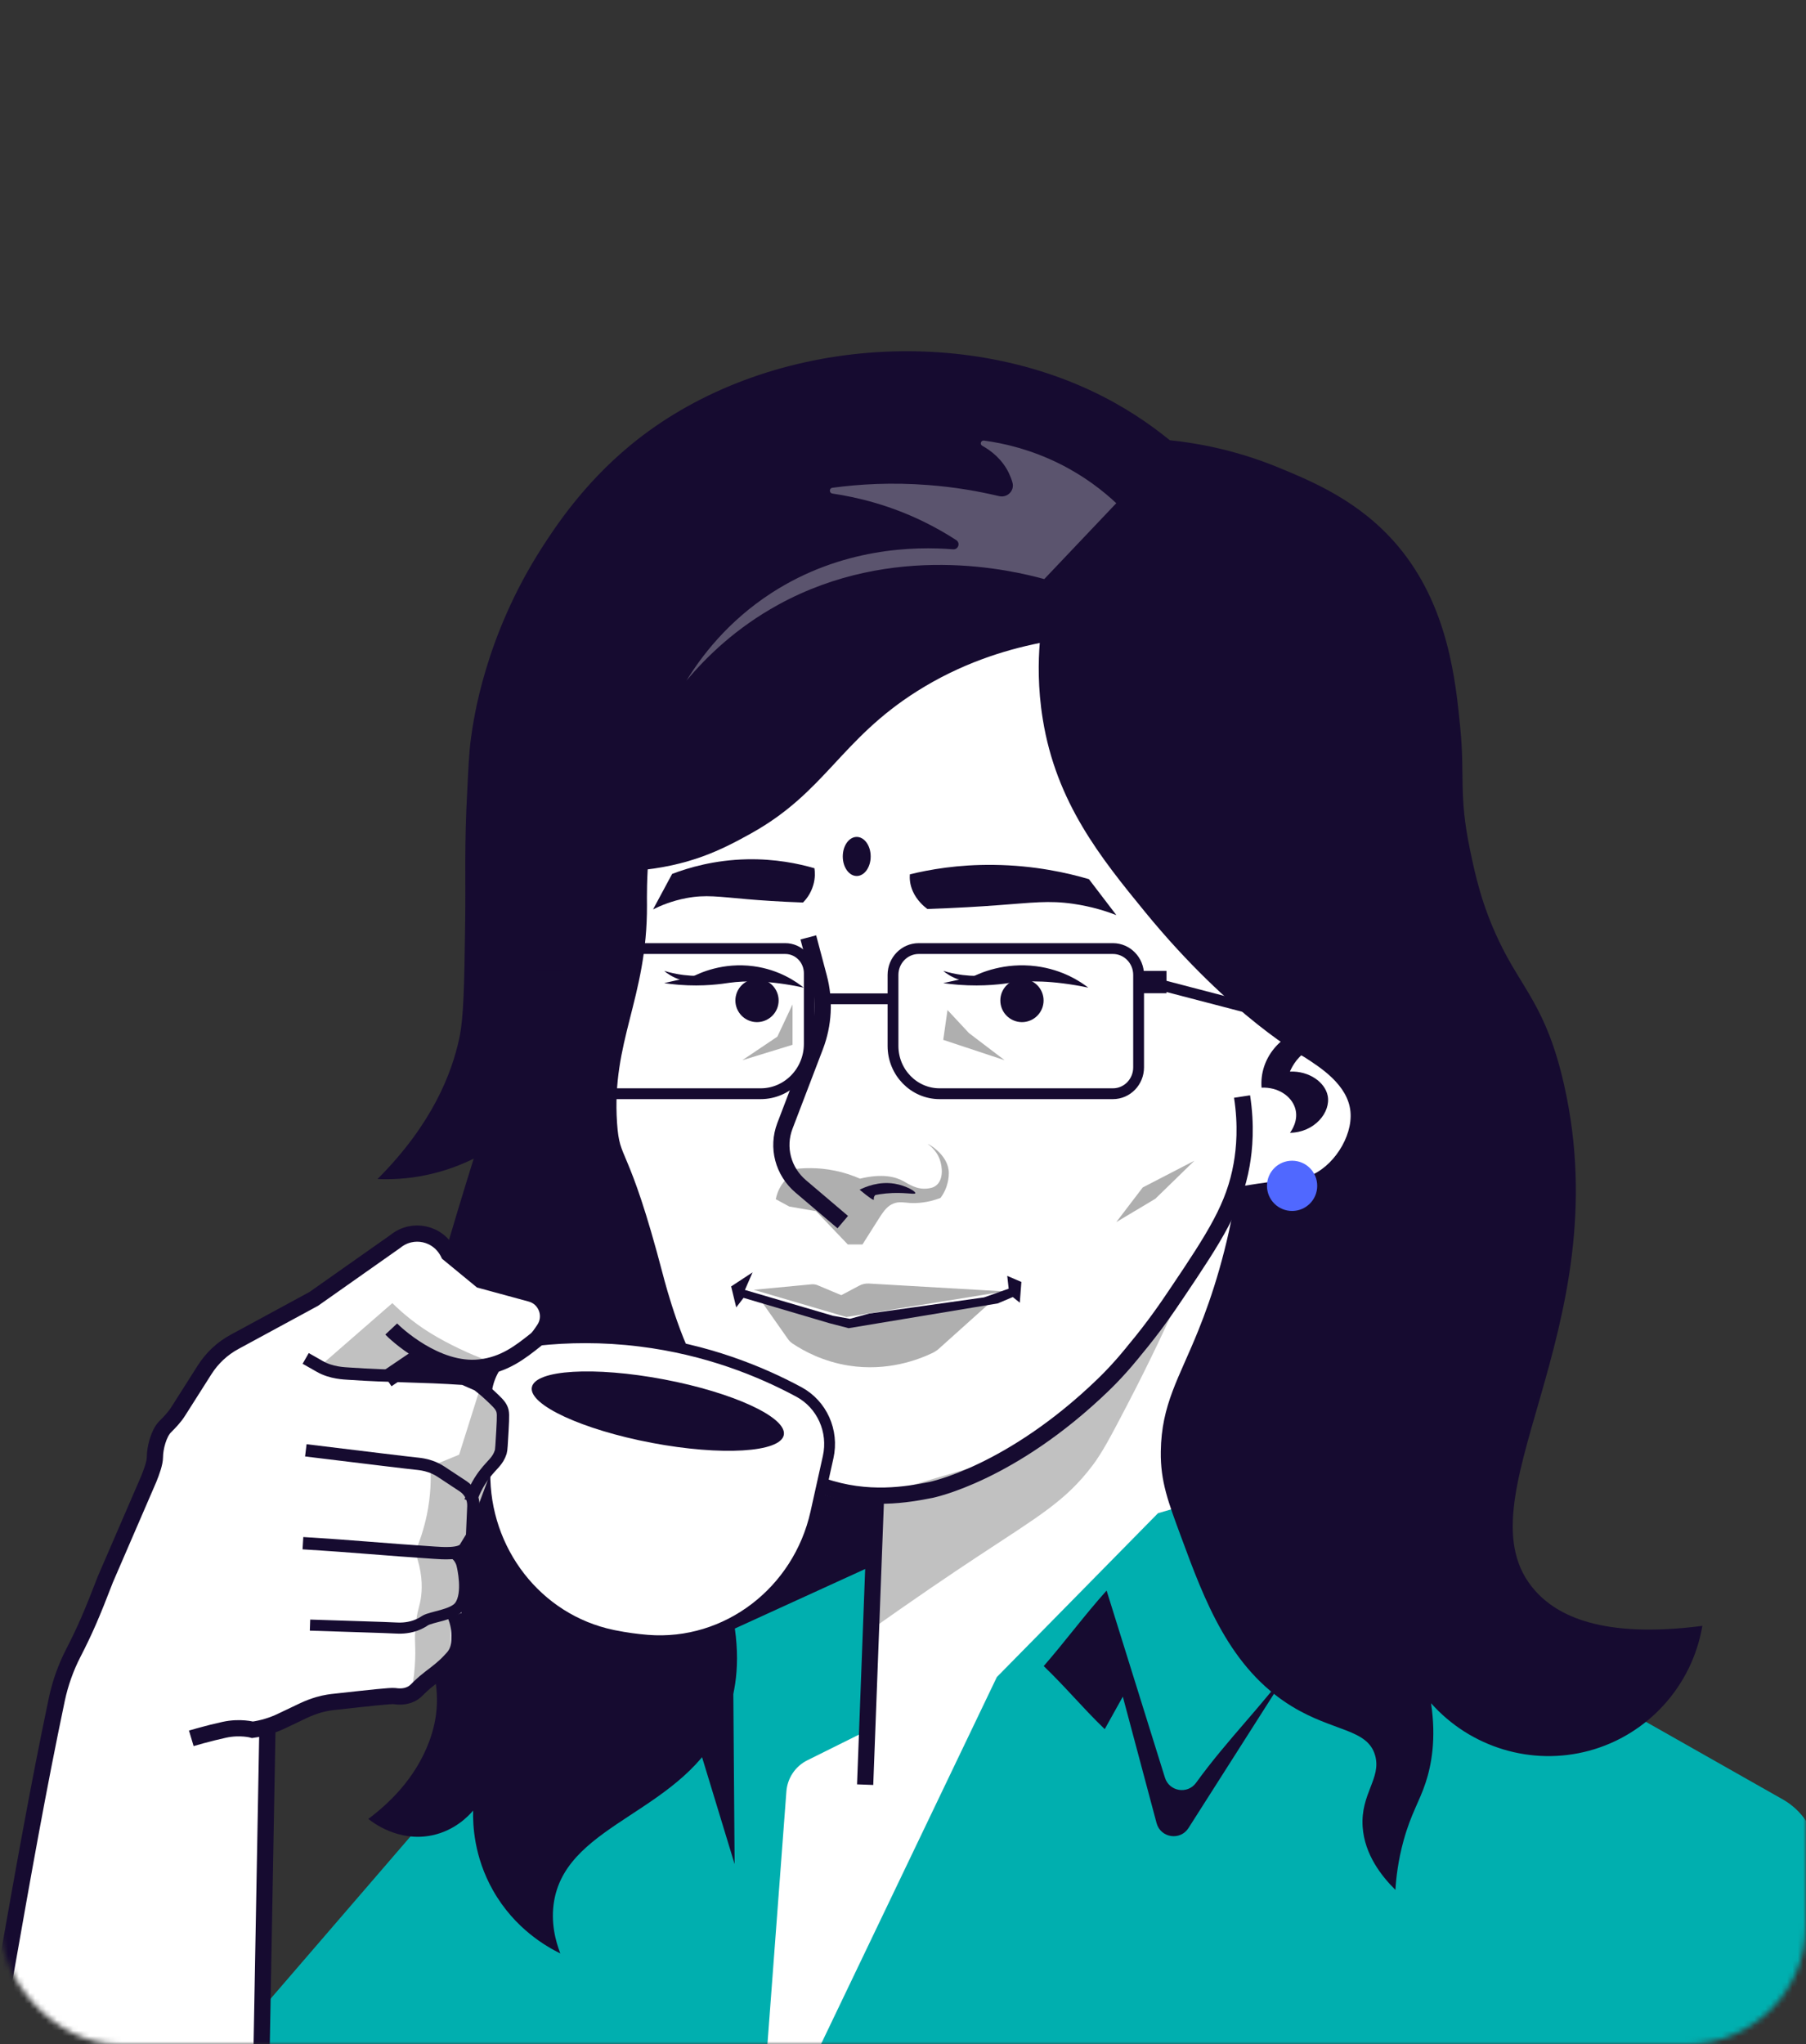 <svg width="334" height="378" viewBox="0 0 334 378" fill="none" xmlns="http://www.w3.org/2000/svg">
  <rect x="0" y="0" width="334" height="378" fill="#333333" stroke="none"/>
  <mask id="mask0_8878_5922" style="mask-type:alpha" maskUnits="userSpaceOnUse" x="0" y="0" width="334" height="378">
    <rect width="334" height="378" rx="22" fill="#8500E4" />
  </mask>
  <g mask="url(#mask0_8878_5922)">
    <path
      d="M260.514 301.056C220.316 334.871 180.118 368.685 139.92 402.5C127.816 389.009 115.699 375.531 103.595 362.04C94.012 314.923 87.739 245.589 110.833 169.436C115.578 153.771 121.128 139.3 127.079 126.037C158.685 119.433 190.304 112.842 221.911 106.237C233.317 127.608 246.855 158.429 254.991 197.425C263.797 239.656 263.007 275.9 260.514 301.056Z"
      fill="white" />
    <path
      d="M159 277.45L160.173 302C168.894 295.768 176.079 290.934 180.958 287.715C192.052 280.39 197.053 277.572 202.013 271.024C203.846 268.607 205.397 265.667 208.416 259.873C212.756 251.564 215.951 244.652 218 240C208.713 249.426 199.425 258.853 190.151 268.279L159 277.462V277.45Z"
      fill="#C1C1C1" />
    <path
      d="M228.779 275.53L214.158 279.808L184.355 310.105L140.091 402.499L145.433 331.269C145.62 328.788 147.093 326.589 149.316 325.489L160.978 319.695C161.687 305.841 162.383 291.986 163.093 278.132C154.082 282.893 145.072 287.667 136.047 292.429L133.758 313.002C118.24 317.495 102.722 322.002 87.191 326.495C65.354 351.83 43.503 377.165 21.666 402.499H344.767L336.091 342.093C335.529 338.15 333.159 334.676 329.691 332.718L228.779 275.53Z"
      fill="#00AFAF" />
    <path
      d="M146.656 216.992C146.139 217.333 145.323 217.959 144.616 218.995C143.868 220.084 143.597 221.133 143.474 221.746C144.304 222.196 145.133 222.645 145.963 223.095C147.622 223.381 149.267 223.667 150.926 223.966C152.884 226.01 154.829 228.053 156.787 230.11H159.506C160.526 228.502 161.532 226.909 162.552 225.301C163.599 223.653 164.211 222.972 165.204 222.563C166.278 222.128 167.081 222.359 168.318 222.441C169.664 222.509 171.568 222.4 173.934 221.515C174.206 221.147 174.559 220.616 174.859 219.907C174.927 219.757 175.661 217.973 175.43 216.311C175.035 213.328 171.636 211.475 171.595 211.53C171.554 211.571 173.064 212.429 173.771 214.322C174.315 215.78 174.491 218.082 173.172 219.172C172.615 219.635 171.962 219.717 171.527 219.771C169.542 220.016 167.964 218.899 167.108 218.422C165.612 217.592 163.178 216.951 159.044 217.946C157.807 217.401 156.256 216.842 154.434 216.475C151.211 215.807 148.437 215.957 146.52 216.229C149.199 218.681 151.878 221.12 154.57 223.571C151.932 221.378 149.281 219.199 146.642 217.006L146.656 216.992Z"
      fill="#AFAFAF" />
    <path
      d="M120.777 143.399C120.031 146.53 119.058 151.38 118.524 157.376C118.084 162.359 118.138 165.997 118.151 167.343C118.231 184.304 111.566 192.126 112.619 207.742C113.152 215.629 114.698 211.392 121.177 236.175C121.551 237.614 125.03 250.952 129.589 256.495C133.135 260.799 137.455 264.942 137.455 264.942C137.628 265.116 137.814 265.289 137.921 265.382C141.294 268.553 145.413 272.471 152.105 274.789C160.504 277.694 167.863 276.348 172.129 275.508C172.129 275.508 186.9 272.617 204.057 256.042C207.243 252.977 209.816 249.673 209.816 249.673C213.415 245.369 215.908 241.705 217.588 239.2C224.8 228.501 228.266 223.064 229.626 215.376C230.146 212.432 230.532 208.141 229.706 202.758"
      stroke="#160B30" stroke-width="3" stroke-miterlimit="10" />
    <path
      d="M149.49 173.335L151.46 180.766C152.578 184.977 152.341 189.403 150.776 193.494L145.159 208.195C143.65 212.152 144.81 216.592 148.093 219.381C150.678 221.581 153.277 223.781 155.861 225.981"
      stroke="#160B30" stroke-width="3" stroke-miterlimit="10" />
    <path
      d="M148.635 182.625C147.366 181.608 144.167 179.302 139.355 178.664C133.696 177.907 129.373 179.917 127.971 180.65C127.072 180.84 126.173 181.029 125.261 181.23C124.442 181.407 123.635 181.596 122.829 181.786C123.45 181.88 124.362 181.998 125.499 182.093C130.166 182.471 133.67 181.904 134.886 181.726C137.781 181.336 142.171 181.23 148.635 182.625Z"
      fill="#160B30" />
    <path
      d="M143.814 186.205C143.151 188.312 140.895 189.473 138.799 188.817C136.69 188.148 135.523 185.902 136.186 183.795C136.849 181.688 139.105 180.527 141.201 181.183C143.31 181.852 144.477 184.098 143.814 186.205Z"
      fill="#160B30" />
    <path
      d="M128.344 181.593C127.707 181.581 126.816 181.482 125.841 181.175C124.398 180.72 123.394 180.008 122.829 179.528C123.818 179.823 125.035 180.118 126.434 180.29C128.245 180.511 129.842 180.487 131.087 180.389C130.168 180.794 129.263 181.187 128.344 181.593Z"
      fill="#160B30" />
    <path
      d="M201.268 182.625C199.947 181.608 196.623 179.302 191.624 178.664C185.735 177.907 181.247 179.917 179.794 180.65C178.865 180.84 177.923 181.029 176.968 181.23C176.117 181.407 175.28 181.596 174.442 181.786C175.083 181.88 176.039 181.998 177.216 182.093C182.071 182.471 185.709 181.904 186.978 181.726C189.988 181.336 194.555 181.23 201.281 182.625H201.268Z"
      fill="#160B30" />
    <path
      d="M189 189C191.209 189 193 187.209 193 185C193 182.791 191.209 181 189 181C186.791 181 185 182.791 185 185C185 187.209 186.791 189 189 189Z"
      fill="#160B30" />
    <path
      d="M179.966 181.593C179.319 181.581 178.443 181.482 177.46 181.175C176.018 180.72 175.008 180.008 174.442 179.528C175.439 179.823 176.652 180.118 178.039 180.29C179.858 180.511 181.447 180.487 182.7 180.389C181.784 180.794 180.868 181.187 179.966 181.593Z"
      fill="#160B30" />
    <path
      d="M175.233 186.754C174.974 188.596 174.715 190.439 174.442 192.281C178.232 193.535 182.008 194.79 185.797 196.045L179.2 191.026L175.219 186.754H175.233Z"
      fill="#AFAFAF" />
    <path
      d="M108.691 175.399H145.224C147.679 175.399 149.668 177.438 149.668 179.955V193.019C149.668 198.107 145.638 202.239 140.674 202.239H108.691C106.236 202.239 104.248 200.2 104.248 197.683V179.955C104.248 177.438 106.236 175.399 108.691 175.399Z"
      stroke="#160B30" stroke-width="2" stroke-miterlimit="10" />
    <path
      d="M169.901 175.399H205.823C208.438 175.399 210.572 177.573 210.572 180.267V197.371C210.572 200.051 208.451 202.239 205.823 202.239H173.769C169.02 202.239 165.152 198.287 165.152 193.406V180.267C165.152 177.587 167.273 175.399 169.901 175.399Z"
      stroke="#160B30" stroke-width="2" stroke-miterlimit="10" />
    <path
      d="M158.442 161.98C159.867 161.98 161.023 160.362 161.023 158.367C161.023 156.371 159.867 154.754 158.442 154.754C157.017 154.754 155.861 156.371 155.861 158.367C155.861 160.362 157.017 161.98 158.442 161.98Z"
      fill="#160B30" />
    <path d="M162 277L160 330" stroke="#160B30" stroke-width="3" stroke-miterlimit="10" />
    <path d="M146.571 185.722L143.764 191.687L137.28 196.045L146.571 193.193V185.722Z" fill="#AFAFAF" />
    <path
      d="M139.358 238.499C142.946 238.164 146.534 237.815 150.121 237.479C150.468 237.451 150.828 237.507 151.161 237.633C152.642 238.248 154.122 238.876 155.589 239.491C156.696 238.904 157.803 238.318 158.91 237.731C159.457 237.437 160.057 237.312 160.671 237.339C169.046 237.829 177.422 238.318 185.797 238.793C176.035 240.372 166.285 241.95 156.523 243.529C150.801 241.853 145.066 240.176 139.345 238.485L139.358 238.499Z"
      fill="#AFAFAF" />
    <path
      d="M140.377 239.999C142.167 242.542 143.958 245.071 145.734 247.614C145.953 247.927 146.213 248.185 146.527 248.403C148.618 249.803 152.171 251.748 156.941 252.509C164.115 253.638 169.841 251.421 172.465 250.17C172.875 249.966 173.258 249.722 173.6 249.422C177.317 246.077 181.034 242.746 184.765 239.4C175.609 241.195 166.452 242.99 157.296 244.785C151.665 243.194 146.021 241.603 140.391 240.012L140.377 239.999Z"
      fill="#AFAFAF" />
    <path d="M206.443 225.981L211.338 219.569L220.894 214.626L213.669 221.66L206.443 225.981Z" fill="#AFAFAF" />
    <path
      d="M136.163 241.774L135.216 237.872L139.18 235.271L137.765 238.522C143.183 240.107 148.589 241.706 154.007 243.291C155.062 243.481 156.116 243.67 157.184 243.86C158.371 243.535 159.559 243.21 160.76 242.885C167.834 241.882 174.907 240.893 181.981 239.904C183.502 239.362 185.024 238.834 186.545 238.292C186.465 237.506 186.372 236.707 186.278 235.921C187.146 236.301 188.027 236.667 188.894 237.046C188.801 238.319 188.694 239.606 188.6 240.88C188.173 240.541 187.733 240.189 187.306 239.837C186.372 240.229 185.451 240.622 184.517 241.015C175.321 242.546 166.139 244.063 156.943 245.594C155.769 245.282 154.581 244.971 153.393 244.673C148.095 243.115 142.81 241.543 137.511 239.986L136.137 241.774H136.163Z"
      fill="#160B30" />
    <path
      d="M120.764 168.174C121.947 165.986 123.117 163.786 124.3 161.599C127.324 160.44 132.124 159.021 138.147 158.891C143.403 158.787 147.705 159.698 150.622 160.545C150.716 161.209 150.797 162.341 150.407 163.656C149.937 165.296 149.022 166.364 148.512 166.885C144.142 166.728 140.62 166.481 138.227 166.273C132.89 165.817 130.497 165.401 126.961 166.064C124.246 166.572 122.122 167.484 120.764 168.16V168.174Z"
      fill="#160B30" />
    <path
      d="M206.443 169.193C204.761 166.979 203.066 164.779 201.385 162.565C197.478 161.413 191.334 160.012 183.761 159.92C177.166 159.841 171.844 160.797 168.268 161.675C168.215 162.343 168.229 163.495 168.825 164.831C169.566 166.482 170.824 167.569 171.499 168.079C176.955 167.896 181.364 167.621 184.343 167.398C190.99 166.914 193.956 166.468 198.471 167.123C201.927 167.621 204.682 168.525 206.443 169.206V169.193Z"
      fill="#160B30" />
    <g style="mix-blend-mode:multiply">
      <path
        d="M85.772 388.048C85.229 380.543 85.035 371.973 85.591 362.555C86.264 351.048 87.907 340.861 89.796 332.305C86.95 337.493 82.085 347.975 81.581 362.11C81.167 373.63 83.806 382.766 85.785 388.048H85.772Z"
        fill="#00AFAF" />
    </g>
    <path d="M150.7 184.69H165.152" stroke="#160B30" stroke-width="2" stroke-miterlimit="10" />
    <path
      d="M192.252 118.901C185.658 120.224 177.642 122.737 169.613 127.804C155.418 136.76 152.67 146.452 138.891 154.112C133.382 157.173 127.566 160.131 117.5 161C119.886 170.184 117.485 176.356 116.305 180.474C115.876 181.957 114.831 184.979 113.759 189.738C113.169 192.371 112.606 195.446 112.177 198.935C112.177 198.935 111.922 201.475 111.896 204.028C111.802 211.741 116.305 221.634 120.675 232.823C124.978 243.824 124.602 244.439 127.618 250.682C130.299 256.23 132.591 260.989 135.755 264.825C138.208 267.793 142.725 276.329 161.597 278C160.418 281.797 162.777 285.599 161.597 289.396C153.032 293.313 144.467 297.216 135.902 301.133C137.028 309.087 135.567 314.608 134.039 318.164C126.72 335.128 105.127 336.825 102.499 351.383C101.776 355.407 102.754 358.949 103.625 361.209C101.306 360.072 95.221 356.744 91.146 349.498C87.648 343.282 87.433 337.427 87.5 334.793C86.656 335.783 84.149 338.456 79.981 339.352C73.641 340.715 68.775 336.866 68.118 336.331C71.71 333.644 76.79 329.005 79.404 321.947C85.543 305.33 69.445 295.652 71.751 271.536C72.18 267.111 75.035 257.005 80.838 236.806C83.573 227.302 85.959 219.495 87.608 214.241C85.476 215.297 82.541 216.5 78.908 217.262C75.316 218.024 72.18 218.118 69.82 218.011C80.048 207.771 83.546 198.36 84.913 192.117C85.758 188.24 85.865 182.372 86.026 170.635C86.147 162.199 85.838 156.612 86.428 145.904C86.575 143.204 86.696 139.327 87.125 136.319C87.567 133.191 89.605 117.751 100.274 101.188C102.7 97.432 107.861 89.544 116.52 82.379C140.138 62.835 177.24 59.56 204.101 73.383C209.771 76.297 213.927 79.438 216.339 81.403C221.232 81.911 228.376 83.141 236.392 86.43C242.651 89.01 251.484 92.632 258.468 100.894C267.877 112.016 269.218 125.959 270.076 134.742C270.934 143.618 269.754 146.973 271.845 157.053C272.864 161.986 274.07 167.36 277.166 173.896C281.415 182.92 285.959 185.994 289.257 200.579C299.578 246.217 269.084 277.472 283.909 294.141C287.983 298.713 296.227 303.045 314.832 300.638C312.942 311.76 304.738 320.797 293.895 323.725C283.319 326.586 271.966 323.163 264.661 314.942C265.639 321.546 264.728 326.372 263.655 329.633C262.476 333.216 260.961 335.328 259.58 340.328C258.548 344.071 258.2 347.279 258.066 349.458C255.506 346.918 252.369 342.948 252.007 337.815C251.592 331.665 255.519 328.831 254.313 324.594C252.905 319.661 246.632 320.236 238.925 315.53C227.411 308.512 222.733 295.839 218.457 284.249C216.071 277.806 214.597 273.969 214.677 268.395C214.798 259.652 218.042 254.88 221.62 246.003C224.1 239.867 227.049 230.991 228.818 219.468C228.952 219.441 229.14 219.414 229.381 219.374C238.818 217.837 240.024 218.198 241.941 217.53C246.485 215.952 250.184 210.217 249.755 205.579C249.3 200.566 244.099 197.344 241.324 195.526C241.324 195.526 227.733 188.133 211.809 168.683C203.498 158.537 195.335 148.364 192.855 133.017C191.904 127.175 192.024 122.216 192.293 118.861L192.252 118.901Z"
      fill="#160B30" />
    <path d="M104.248 179.528H99.086V183.657H104.248V179.528Z" fill="#160B30" />
    <path d="M215.733 179.528H210.572V183.657H215.733V179.528Z" fill="#160B30" />
    <path d="M212.636 181.593L236.379 187.787" stroke="#160B30" stroke-width="2" stroke-miterlimit="10" />
    <g style="mix-blend-mode:multiply">
      <path d="M165.152 390.112L210.572 308.563L200.047 340.726L195.779 343.236L165.152 390.112Z" fill="#00AFAF" />
    </g>
    <path
      d="M239.476 307.137C233.581 315.287 227.099 321.499 221.204 329.649C219.63 331.827 216.243 331.279 215.442 328.7C211.655 316.529 208.441 306.295 204.653 294.111C200.492 298.747 196.971 303.543 193.023 308.072C197.331 312.227 200.012 315.581 204.306 319.736L207.654 313.724C209.734 321.512 211.815 329.315 213.895 337.104C214.629 339.856 218.283 340.417 219.804 338.012C226.365 327.712 232.914 317.424 239.476 307.124V307.137Z"
      fill="#160B30" />
    <g style="mix-blend-mode:multiply">
      <path
        d="M194.011 325.182C195.289 322.614 194.509 319.625 192.268 318.506C190.027 317.388 187.174 318.563 185.896 321.132C184.618 323.701 185.399 326.69 187.639 327.808C189.88 328.927 192.733 327.751 194.011 325.182Z"
        fill="#00AFAF" />
    </g>
    <g style="mix-blend-mode:multiply">
      <path
        d="M179.954 350.471C181.232 347.903 180.452 344.914 178.211 343.795C175.971 342.677 173.118 343.852 171.84 346.421C170.562 348.99 171.342 351.979 173.583 353.097C175.824 354.216 178.676 353.04 179.954 350.471Z"
        fill="#00AFAF" />
    </g>
    <path
      d="M161.009 280.691L135.461 292.328C135.594 309.783 135.727 327.237 135.861 344.692C132.888 334.951 129.916 325.21 126.958 315.468L130.609 288.749L161.023 280.704L161.009 280.691Z"
      fill="#160B30" />
    <path
      d="M89.873 258.564C89.947 253.031 94.062 248.409 99.486 247.829C104.923 247.249 111.318 247.109 118.405 247.992C130.709 249.511 140.639 253.56 147.724 257.371C152.021 259.679 154.23 264.625 153.158 269.435L150.873 279.712C147.637 294.265 134.441 304.458 119.763 303.3C117.777 303.14 115.732 302.862 113.613 302.438C113.491 302.417 113.369 302.383 113.248 302.361C99.311 299.446 89.499 286.69 89.681 272.261C89.736 267.691 89.803 263.107 89.858 258.537L89.873 258.564Z"
      fill="white" stroke="#160B30" stroke-width="2" stroke-miterlimit="10" />
    <g style="mix-blend-mode:multiply">
      <path
        d="M329.283 334.504C325.467 332.798 311.383 327.055 295.537 332.598C281.625 337.462 274.629 348.135 270.601 354.291C261.989 367.429 260.439 380.513 260.121 387.016C260.73 383.884 267.885 349.68 298.028 337.608C310.8 332.492 322.605 333.384 329.27 334.504H329.283Z"
        fill="#00AFAF" />
    </g>
    <path
      d="M238.567 209.464C238.773 209.191 240.244 207.183 239.516 204.888C238.8 202.607 236.256 200.977 233.313 201.121C232.887 195.776 236.834 190.965 242.335 190.013C247.932 189.062 253.474 192.386 254.959 197.653C251.274 193.572 245.993 192.23 242.335 194.003C240.121 195.072 239.034 197.04 238.553 198.148C242.115 197.992 245.044 200.13 245.539 202.594C246.158 205.618 243.16 209.399 238.553 209.464H238.567Z"
      fill="#160B30" />
    <path
      d="M144.957 265.335C145.567 262.094 135.632 257.493 122.764 255.059C109.897 252.626 98.971 253.281 98.36 256.523C97.749 259.764 107.685 264.365 120.553 266.799C133.42 269.232 144.346 268.577 144.957 265.335Z"
      fill="#160B30" />
    <path
      d="M158.958 219.999C160.055 219.454 162.512 218.4 165.431 218.875C167.598 219.234 169.394 220.323 169.275 220.636C169.157 220.949 167.149 220.369 163.859 220.682C163.027 220.763 162.353 220.879 161.891 220.972C161.812 221.042 161.706 221.157 161.653 221.308C161.534 221.598 161.653 221.783 161.6 221.841C161.495 221.922 160.874 221.563 158.971 219.987L158.958 219.999Z"
      fill="#160B30" />
    <path
      d="M193.115 107.091C197.562 102.405 202.009 97.732 206.443 93.046C204.059 90.814 200.576 88.042 195.888 85.719C190.69 83.145 185.801 81.983 181.984 81.468C181.408 81.389 181.153 82.155 181.662 82.432C183.377 83.382 185.346 84.953 186.565 87.448C186.86 88.069 187.087 88.663 187.248 89.244C187.663 90.735 186.297 92.095 184.77 91.739C180.979 90.841 176.586 90.062 171.697 89.692C164.932 89.164 158.931 89.521 153.948 90.194C153.319 90.273 153.319 91.171 153.948 91.263C158.69 91.963 164.53 93.415 170.692 96.398C172.969 97.507 175.019 98.682 176.84 99.87C177.657 100.398 177.229 101.653 176.251 101.573C169.178 101.006 155.65 101.257 142.71 109.626C134.459 114.959 129.583 121.573 126.958 125.85C130.601 121.494 136.106 116.108 143.956 111.804C165.227 100.148 187.194 105.454 193.128 107.078L193.115 107.091Z"
      fill="white" fill-opacity="0.3" />
    <path
      d="M243.605 219.271C243.605 221.841 241.53 223.916 238.959 223.916C236.389 223.916 234.314 221.841 234.314 219.271C234.314 216.701 236.389 214.626 238.959 214.626C241.53 214.626 243.605 216.701 243.605 219.271Z"
      fill="#5068FF" />
    <path
      d="M47.719 416C29.145 415.036 10.557 414.058 -8.017 413.094C-1.879 379.437 4.259 345.78 10.383 312.137C17.096 296.038 23.823 279.953 30.536 263.854C33.852 259.301 37.169 254.747 40.471 250.193C52.493 242.84 64.528 235.501 76.55 228.148C84.775 232.863 92.985 237.577 101.196 242.291C101.035 243.684 100.554 245.814 99.029 247.783C96.302 251.318 88.924 253.257 83.842 252.36C77.132 249.263 72.487 253.908 72.487 253.908C76.1 252.36 89.004 254.424 93.507 261.819C93.199 264.028 92.905 266.238 92.597 268.448C91.113 270.484 89.482 273.109 88.051 276.35C86.018 280.957 85.149 285.149 84.748 288.283C85.002 288.766 85.243 289.234 85.497 289.716C85.39 290.708 85.256 292.355 85.243 294.391C85.216 298.261 85.684 299.694 85.243 302.145C85.015 303.337 84.507 305.132 83.17 307.208C80.79 309.217 78.409 311.239 76.029 313.248C70.305 314.105 64.582 314.976 58.845 315.833C55.73 317.32 52.6 318.82 49.471 320.306C48.896 352.195 48.308 384.098 47.733 415.987L47.719 416Z"
      fill="white" />
    <path
      d="M72.566 240.952C68.086 244.849 63.606 248.747 59.126 252.658C59.808 252.858 60.49 253.073 61.172 253.274H71.455C77.878 250.911 76.1 250.811 91.068 251.843C88.594 251.147 84.293 249.215 80.897 247.273C77.219 245.184 74.478 242.854 72.552 240.952H72.566Z"
      fill="#C1C1C1" />
    <path
      d="M72.352 245.747C72.967 246.403 80.643 253.756 88.76 252.858C93.266 252.363 96.222 250.019 99.043 247.782C99.605 247.34 100.033 246.657 100.594 245.84C102.279 243.389 101.036 240.001 98.174 239.224L88.92 236.706C86.847 234.992 85.042 233.505 82.956 231.804C81.057 227.894 76.283 226.996 73.167 229.514C68.099 233.077 63.098 236.612 58.03 240.175C53.135 242.827 48.255 245.479 43.36 248.131C41.114 249.349 39.228 251.117 37.851 253.274C36.219 255.845 34.574 258.43 32.943 261.001C32.274 262.059 31.405 262.957 30.523 263.841C29.365 265 28.65 267.717 28.65 269.439C28.65 270.5 28.035 272.188 27.5 273.5L19.5 292C17 298.5 15.696 301.5 13.54 305.694C12.162 308.373 11.146 311.239 10.517 314.185C3.55 347.307 -1.063 379.959 -8.03 413.08C10.544 414.045 29.132 415.022 47.706 415.987C48.281 384.098 48.87 352.195 49.445 320.306"
      stroke="#160B30" stroke-width="3" stroke-miterlimit="10" />
    <path
      d="M76.016 313.261C76.551 310.529 76.725 308.319 76.778 306.833C76.885 303.953 76.591 303.176 76.859 300.565C77.153 297.658 77.661 297.123 77.902 295.007C78.102 293.158 78.062 290.453 76.765 286.984C77.567 285.149 78.383 282.805 78.958 280.033C79.667 276.551 79.734 273.497 79.613 271.167C81.379 270.443 83.144 269.72 84.909 268.984C86.166 265.019 87.409 261.042 88.666 257.077C90.044 258.189 91.408 259.314 92.785 260.425C92.785 262.555 92.785 264.671 92.785 266.801C90.111 273.966 87.436 281.118 84.762 288.283C85.043 288.832 86.834 292.422 85.163 295.877C84.641 296.948 83.933 297.712 83.344 298.234C83.344 300.833 83.317 303.444 83.304 306.042C80.884 308.44 78.45 310.837 76.029 313.248L76.016 313.261Z"
      fill="#C1C1C1" />
    <path
      d="M35.377 321.431C35.377 321.431 38.5 320.5 41.5 319.851C44.432 319.216 46.703 319.851 46.703 319.851C48.562 319.596 50.381 319.047 52.079 318.23L56.157 316.288C57.067 315.86 58.003 315.511 58.952 315.23C60.29 314.855 61.333 314.735 61.894 314.681C68.781 313.918 72.231 313.543 72.953 313.623C73.488 313.69 74.745 313.878 76.029 313.248C76.657 312.94 76.965 312.592 77.5 312.069C79.118 310.489 80.041 309.994 81.458 308.802C81.98 308.36 82.515 307.904 83.17 307.208C83.625 306.726 83.919 306.418 84.159 306.056C84.989 304.837 84.975 303.484 84.975 302.386C84.975 300.926 84.641 299.667 84.24 298.69"
      stroke="#160B30" stroke-width="3" stroke-miterlimit="10" />
    <path
      d="M57.335 300.498C65.131 300.766 70.881 300.913 73.154 301.034C73.756 301.06 75.2 301.154 76.845 300.565C77.754 300.243 78.343 299.842 78.584 299.681C79.747 298.931 83.759 298.659 85 297C86.748 294.663 85.484 289.542 85.484 289.542C85.484 289.542 85.225 287.708 83.5 287"
      stroke="#160B30" stroke-width="2.05" stroke-miterlimit="10" />
    <path
      d="M56.024 285.35C65.919 285.953 70.84 286.489 80.295 287.105C81.779 287.198 85.243 287.493 86.005 286.221L87.302 284.091L87.543 278.533C87.609 277.046 86.887 275.64 85.644 274.823L81.605 272.158C80.977 271.743 80.308 271.408 79.599 271.167C78.556 270.805 77.701 270.725 77.42 270.685C75.735 270.524 67.671 269.533 56.559 268.18"
      stroke="#160B30" stroke-width="2.28" stroke-miterlimit="10" />
    <path
      d="M56.532 251.184C57.401 251.68 58.27 252.162 59.126 252.658C61.277 253.903 63.778 253.947 64.5 254C72.697 254.563 77.553 254.399 85.751 254.961C86.62 255.336 87.489 255.725 88.358 256.1C88.947 256.555 89.762 257.211 90.685 258.082C91.862 259.193 92.464 259.756 92.771 260.439C93.079 261.109 93.079 261.591 92.918 264.577C92.784 266.948 92.718 268.153 92.611 268.475C92.049 270.216 91.086 270.712 89.709 272.479C88.853 273.564 87.797 275.225 86.981 277.596"
      stroke="#160B30" stroke-width="2.28" stroke-miterlimit="10" />
    <path d="M71.5 255L78.343 250.367" stroke="#160B30" stroke-width="3.22" stroke-miterlimit="10" />
  </g>
</svg>